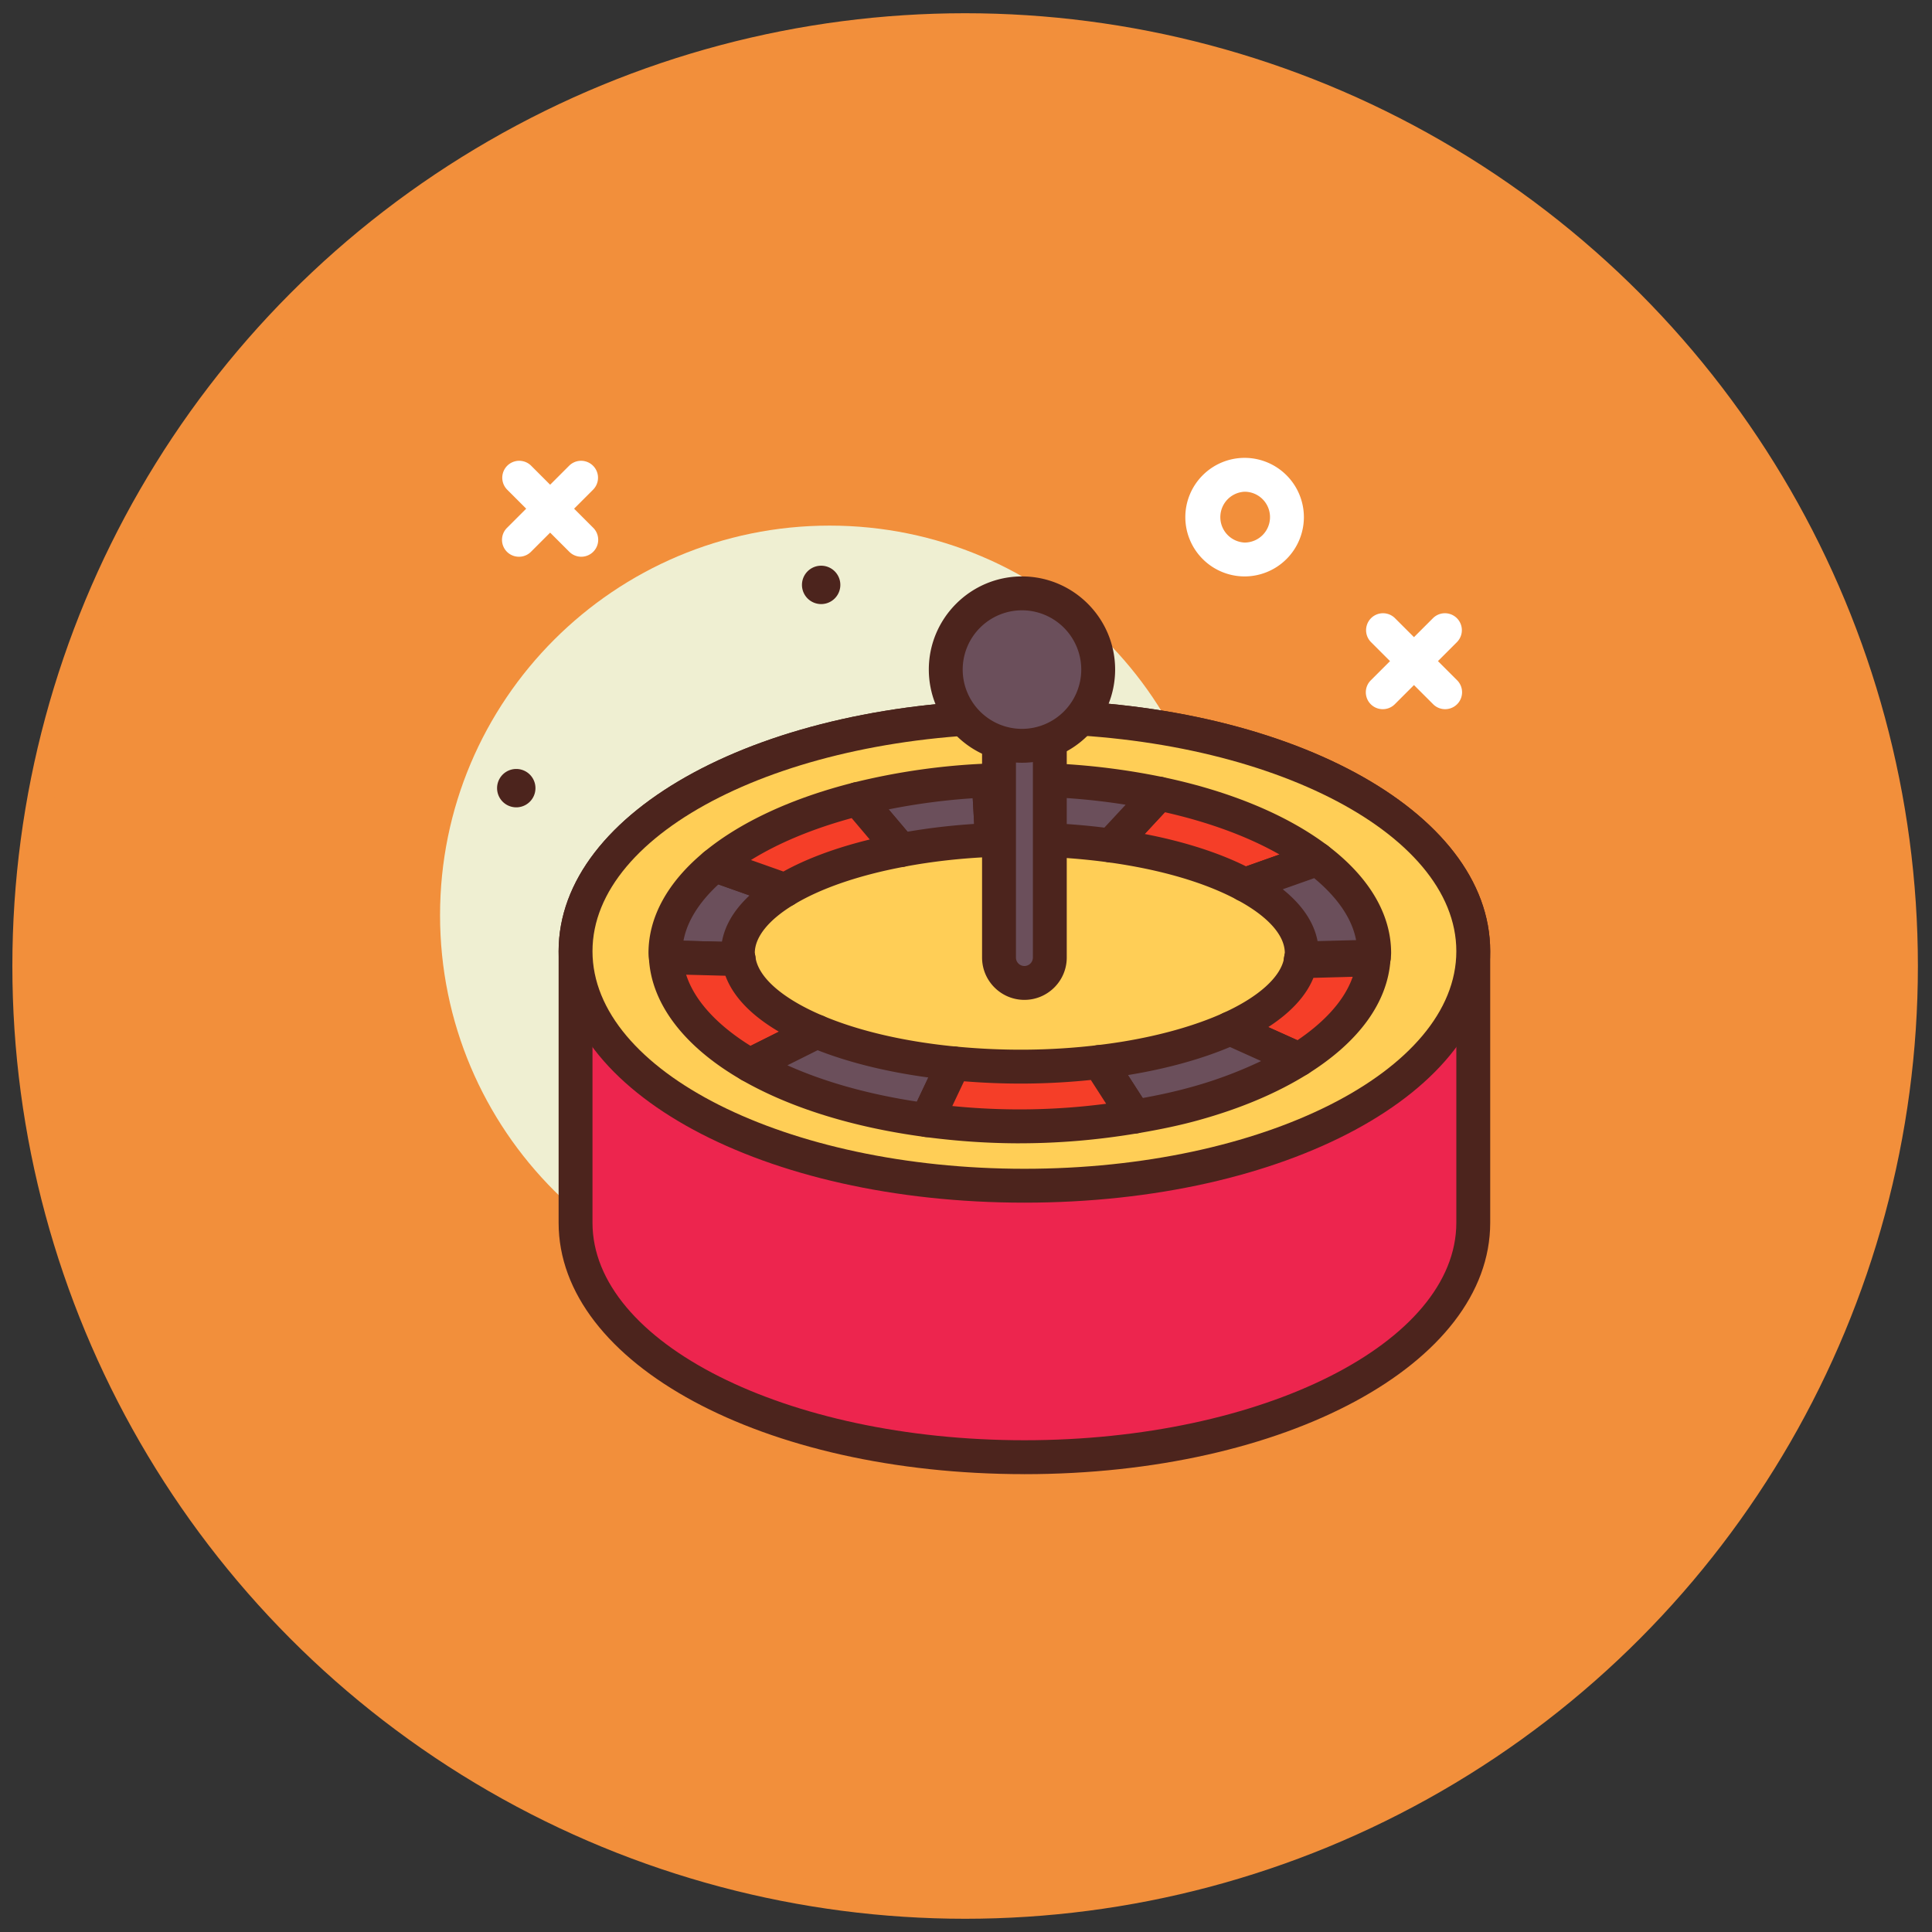 <svg width="73" height="73" fill="none" xmlns="http://www.w3.org/2000/svg"><rect width="100%" height="100%" fill="#333333" stroke="none"/><circle cx="36.467" cy="36.5" r="35.5" fill="#F28F3B" stroke="#F28F3B"/><path d="M31.347 49.3c8.13 0 14.72-6.59 14.72-14.72s-6.59-14.72-14.72-14.72-14.72 6.59-14.72 14.72 6.59 14.72 14.72 14.72Z" fill="#EFEFD2"/><path d="M47.027 21.78a2.243 2.243 0 0 1-2.24-2.24 2.243 2.243 0 0 1 2.24-2.24 2.243 2.243 0 0 1 2.24 2.24 2.243 2.243 0 0 1-2.24 2.24Zm0-3.2a.961.961 0 0 0 0 1.92.96.96 0 0 0 0-1.92Zm-25.065 2.456a.638.638 0 0 1-.452-.188l-2.351-2.351a.64.64 0 0 1 .905-.905l2.351 2.351a.64.64 0 0 1-.453 1.093Z" fill="#fff"/><path d="M19.611 21.036a.638.638 0 0 1-.452-1.093l2.351-2.351a.64.64 0 0 1 .905.905l-2.351 2.351a.638.638 0 0 1-.453.188Zm34.991 5.76a.638.638 0 0 1-.452-.188l-2.352-2.351a.64.64 0 0 1 .905-.905l2.352 2.35a.64.64 0 0 1-.453 1.094Z" fill="#fff"/><path d="M52.251 26.796a.638.638 0 0 1-.453-1.093l2.352-2.351a.64.64 0 0 1 .905.905l-2.352 2.351a.638.638 0 0 1-.452.188Z" fill="#fff"/><path d="M31.027 22.825a.725.725 0 1 0 0-1.45.725.725 0 0 0 0 1.45Zm-11.52 7.68a.725.725 0 1 0 0-1.45.725.725 0 0 0 0 1.45Z" fill="#4C241D"/><path d="M21.747 35.942c0-4.893 7.593-8.86 16.96-8.86 9.366 0 16.96 3.967 16.96 8.86V46.2c0 4.893-7.594 8.86-16.96 8.86-9.367 0-16.96-3.967-16.96-8.86V35.943Z" fill="#ED254E"/><path d="M38.707 55.7c-9.87 0-17.6-4.172-17.6-9.5V35.943c0-5.327 7.73-9.5 17.6-9.5 9.87 0 17.6 4.173 17.6 9.5v10.259c0 5.327-7.73 9.499-17.6 9.499Zm0-27.977c-8.999 0-16.32 3.687-16.32 8.22V46.2c0 4.532 7.321 8.219 16.32 8.219 8.998 0 16.32-3.687 16.32-8.22V35.943c0-4.532-7.322-8.22-16.32-8.22Z" fill="#4C241D"/><path d="M38.707 44.802c9.366 0 16.96-3.967 16.96-8.86 0-4.893-7.594-8.86-16.96-8.86-9.367 0-16.96 3.967-16.96 8.86 0 4.893 7.593 8.86 16.96 8.86Z" fill="#FFCE56"/><path d="M38.707 45.442c-9.87 0-17.6-4.173-17.6-9.5s7.73-9.5 17.6-9.5c9.87 0 17.6 4.173 17.6 9.5s-7.73 9.5-17.6 9.5Zm0-17.72c-8.999 0-16.32 3.688-16.32 8.22s7.321 8.22 16.32 8.22c8.998 0 16.32-3.688 16.32-8.22s-7.322-8.22-16.32-8.22Z" fill="#4C241D"/><path d="M49.147 36.96a.643.643 0 0 1-.63-.754l.005-.039a.657.657 0 0 1 .62-.59l2.75-.072a.615.615 0 0 1 .472.19.64.64 0 0 1 .184.473c0 .02-.007.097-.01.116-.04.313-.307.595-.623.603l-2.752.073h-.016Z" fill="#4C241D"/><path d="m37.482 31.738-.125-2.249c-1.773.076-3.443.32-4.95.701l1.634 1.93c1.065-.2 2.22-.334 3.44-.382Z" fill="#6B4F5B"/><path d="M34.041 32.76a.64.64 0 0 1-.489-.226l-1.633-1.93a.64.64 0 0 1 .331-1.034 25.226 25.226 0 0 1 5.08-.72.65.65 0 0 1 .666.603l.125 2.249a.64.64 0 0 1-.614.675c-1.148.045-2.275.17-3.348.373a.67.67 0 0 1-.118.01Zm-.464-2.179.714.845c.817-.14 1.66-.238 2.517-.294l-.054-.97a24.288 24.288 0 0 0-3.177.42Z" fill="#4C241D"/><path d="M27.88 36.01c0-.88.659-1.697 1.785-2.378l-2.66-.943c-1.175.974-1.862 2.107-1.862 3.32 0 .054.014.106.016.16l2.75.072c-.01-.077-.029-.153-.029-.231Z" fill="#6B4F5B"/><path d="M27.91 36.881h-.018l-2.75-.072a.64.64 0 0 1-.622-.61 1.26 1.26 0 0 1-.017-.19c0-1.359.724-2.678 2.095-3.813a.641.641 0 0 1 .622-.11l2.659.943a.64.64 0 0 1 .117 1.15c-.95.574-1.473 1.222-1.476 1.825l.023.15a.642.642 0 0 1-.634.727Zm-2.085-1.335 1.453.038c.092-.513.371-1.126 1.043-1.75l-1.176-.417c-.574.529-1.16 1.259-1.32 2.13Z" fill="#4C241D"/><path d="m47.036 33.43 2.739-.97c-1.44-1.09-3.517-1.958-5.98-2.474l-1.822 1.963c2.038.28 3.793.802 5.063 1.482Z" fill="#F53E28"/><path d="M47.036 34.07a.637.637 0 0 1-.302-.075c-1.226-.656-2.903-1.144-4.85-1.412a.639.639 0 0 1-.38-1.07l1.822-1.962a.638.638 0 0 1 .6-.191c2.542.532 4.697 1.427 6.234 2.588a.64.64 0 0 1-.171 1.114l-2.74.972a.641.641 0 0 1-.213.037Zm-3.784-2.558c1.475.284 2.778.7 3.83 1.223l1.263-.448c-1.187-.675-2.657-1.219-4.33-1.597l-.763.822Z" fill="#4C241D"/><path d="M49.186 36.01c0 .07-.018.138-.026.207l2.75-.073c.001-.045.013-.089.013-.134 0-1.31-.794-2.527-2.148-3.55l-2.739.971c1.344.719 2.15 1.61 2.15 2.579Z" fill="#6B4F5B"/><path d="M49.16 36.857a.64.64 0 0 1-.636-.715l.022-.133c0-.674-.643-1.39-1.812-2.014a.64.64 0 0 1 .088-1.167l2.739-.972a.641.641 0 0 1 .6.092c1.571 1.189 2.402 2.593 2.402 4.061 0 .056-.006.11-.014.165a.637.637 0 0 1-.623.61l-2.75.072h-.016Zm-.69-3.255c.857.689 1.204 1.38 1.314 1.958l1.455-.038c-.181-.968-.896-1.772-1.583-2.341l-1.187.42Z" fill="#4C241D"/><path d="M38.533 31.716c1.205 0 2.36.084 3.44.233l1.822-1.963a25.808 25.808 0 0 0-6.438-.497l.125 2.248c.346-.013.696-.021 1.051-.021Z" fill="#6B4F5B"/><path d="M41.972 32.59a.635.635 0 0 1-.087-.007 25.295 25.295 0 0 0-4.377-.206.637.637 0 0 1-.664-.604l-.125-2.248a.638.638 0 0 1 .61-.675 26.373 26.373 0 0 1 6.596.51.64.64 0 0 1 .339 1.062l-1.823 1.963a.64.64 0 0 1-.469.204Zm-3.439-1.514c1.072 0 2.146.066 3.195.196l.804-.866a24.878 24.878 0 0 0-4.5-.3l.055.974c.148-.003.296-.004.446-.004Z" fill="#4C241D"/><path d="m34.041 32.12-1.633-1.93c-2.249.567-4.12 1.437-5.402 2.499l2.659.943c1.08-.653 2.596-1.177 4.376-1.511Z" fill="#F53E28"/><path d="M29.665 34.272a.641.641 0 0 1-.214-.037l-2.659-.943a.639.639 0 0 1-.194-1.096c1.362-1.128 3.316-2.037 5.652-2.626a.64.64 0 0 1 .646.207l1.634 1.93a.641.641 0 0 1-.37 1.043c-1.708.32-3.147.815-4.164 1.43a.64.64 0 0 1-.331.092Zm-1.29-1.776 1.226.434c.882-.489 1.992-.9 3.263-1.21l-.684-.808c-1.48.404-2.77.942-3.805 1.584Z" fill="#4C241D"/><path d="m27.91 36.241-2.75-.072c.076 1.554 1.257 2.973 3.173 4.078l2.533-1.267c-1.712-.72-2.816-1.676-2.957-2.739Z" fill="#F53E28"/><path d="M28.333 40.887a.64.64 0 0 1-.32-.086c-2.168-1.25-3.409-2.884-3.493-4.6a.64.64 0 0 1 .656-.672l2.75.073a.64.64 0 0 1 .618.555c.102.776 1.04 1.59 2.57 2.233a.639.639 0 0 1 .039 1.163l-2.534 1.267a.643.643 0 0 1-.286.067Zm-2.407-4.058c.308.958 1.146 1.888 2.434 2.689l1.07-.536c-1.047-.614-1.732-1.33-2.02-2.114l-1.484-.039Z" fill="#4C241D"/><path d="m51.899 36.247-2.752.073c-.173.974-1.154 1.855-2.669 2.541l2.602 1.171c1.677-1.051 2.714-2.359 2.819-3.785Z" fill="#F53E28"/><path d="M49.08 40.672a.64.64 0 0 1-.262-.056l-2.602-1.171a.64.64 0 0 1-.001-1.167c1.336-.605 2.175-1.36 2.302-2.07a.64.64 0 0 1 .613-.528l2.752-.073a.643.643 0 0 1 .655.687c-.118 1.595-1.195 3.075-3.117 4.28a.637.637 0 0 1-.34.098Zm-1.159-1.863 1.103.496c.837-.567 1.735-1.379 2.088-2.397l-1.485.04c-.276.68-.853 1.308-1.706 1.86Z" fill="#4C241D"/><path d="M42.513 39.99a23.24 23.24 0 0 1-.972.136l1.327 2.065a22.6 22.6 0 0 0 2.223-.475c1.55-.427 2.903-1.002 3.99-1.684l-2.603-1.17c-1.08.488-2.432.879-3.965 1.128Z" fill="#6B4F5B"/><path d="M42.869 42.832a.639.639 0 0 1-.538-.294l-1.328-2.066a.638.638 0 0 1 .463-.981c.32-.038.636-.082.944-.132 1.447-.236 2.763-.61 3.805-1.08a.638.638 0 0 1 .526-.002l2.602 1.171a.64.64 0 0 1 .078 1.126c-1.155.725-2.555 1.317-4.16 1.759-.65.18-1.398.34-2.285.49a.611.611 0 0 1-.107.009Zm-.25-2.21.558.866c.665-.121 1.238-.25 1.744-.389a15.985 15.985 0 0 0 2.73-1.008l-1.176-.53c-1.094.462-2.419.827-3.855 1.06Z" fill="#4C241D"/><path d="m30.866 38.98-2.533 1.267c1.723.993 4.044 1.726 6.689 2.077l1.016-2.145c-2.008-.195-3.789-.618-5.171-1.199Z" fill="#6B4F5B"/><path d="M35.022 42.964a.651.651 0 0 1-.085-.006c-2.706-.36-5.1-1.105-6.924-2.157a.64.64 0 0 1 .034-1.127l2.534-1.266a.637.637 0 0 1 .534-.018c1.352.569 3.076.967 4.984 1.153a.64.64 0 0 1 .517.91L35.6 42.599a.64.64 0 0 1-.578.366Zm-5.27-2.712c1.392.625 3.055 1.093 4.893 1.372l.431-.912c-1.559-.21-2.986-.561-4.182-1.03l-1.141.57Z" fill="#4C241D"/><path d="M38.533 40.303c-.861 0-1.694-.046-2.496-.123l-1.016 2.144a26.04 26.04 0 0 0 7.847-.133l-1.327-2.064c-.954.113-1.962.176-3.008.176Z" fill="#F53E28"/><path d="M38.533 43.2c-1.186 0-2.396-.082-3.596-.242a.64.64 0 0 1-.493-.908l1.015-2.145a.635.635 0 0 1 .64-.363c1.86.18 3.645.154 5.366-.051a.643.643 0 0 1 .614.29l1.328 2.065a.64.64 0 0 1-.432.976c-1.48.25-2.974.377-4.442.377Zm-2.55-1.409c1.946.194 3.87.167 5.812-.086l-.578-.899c-1.551.16-3.14.184-4.792.05l-.443.935Z" fill="#4C241D"/><path d="M38.707 37.14a.96.96 0 0 1-.96-.96V24.87h1.92v11.31c0 .53-.43.96-.96.96Z" fill="#6B4F5B"/><path d="M38.707 37.78c-.883 0-1.6-.718-1.6-1.6V24.87a.64.64 0 0 1 .64-.64h1.92a.64.64 0 0 1 .64.64v11.31c0 .882-.718 1.6-1.6 1.6Zm-.32-12.27v10.67a.32.32 0 0 0 .64 0V25.51h-.64Z" fill="#4C241D"/><path d="M38.615 28.18a2.88 2.88 0 1 0 0-5.76 2.88 2.88 0 0 0 0 5.76Z" fill="#6B4F5B"/><path d="M38.615 28.82a3.524 3.524 0 0 1-3.52-3.52c0-1.94 1.58-3.52 3.52-3.52 1.941 0 3.52 1.58 3.52 3.52a3.524 3.524 0 0 1-3.52 3.52Zm0-5.76a2.243 2.243 0 0 0-2.24 2.24 2.243 2.243 0 0 0 2.24 2.24 2.243 2.243 0 0 0 2.24-2.24 2.243 2.243 0 0 0-2.24-2.24Z" fill="#4C241D"/></svg>